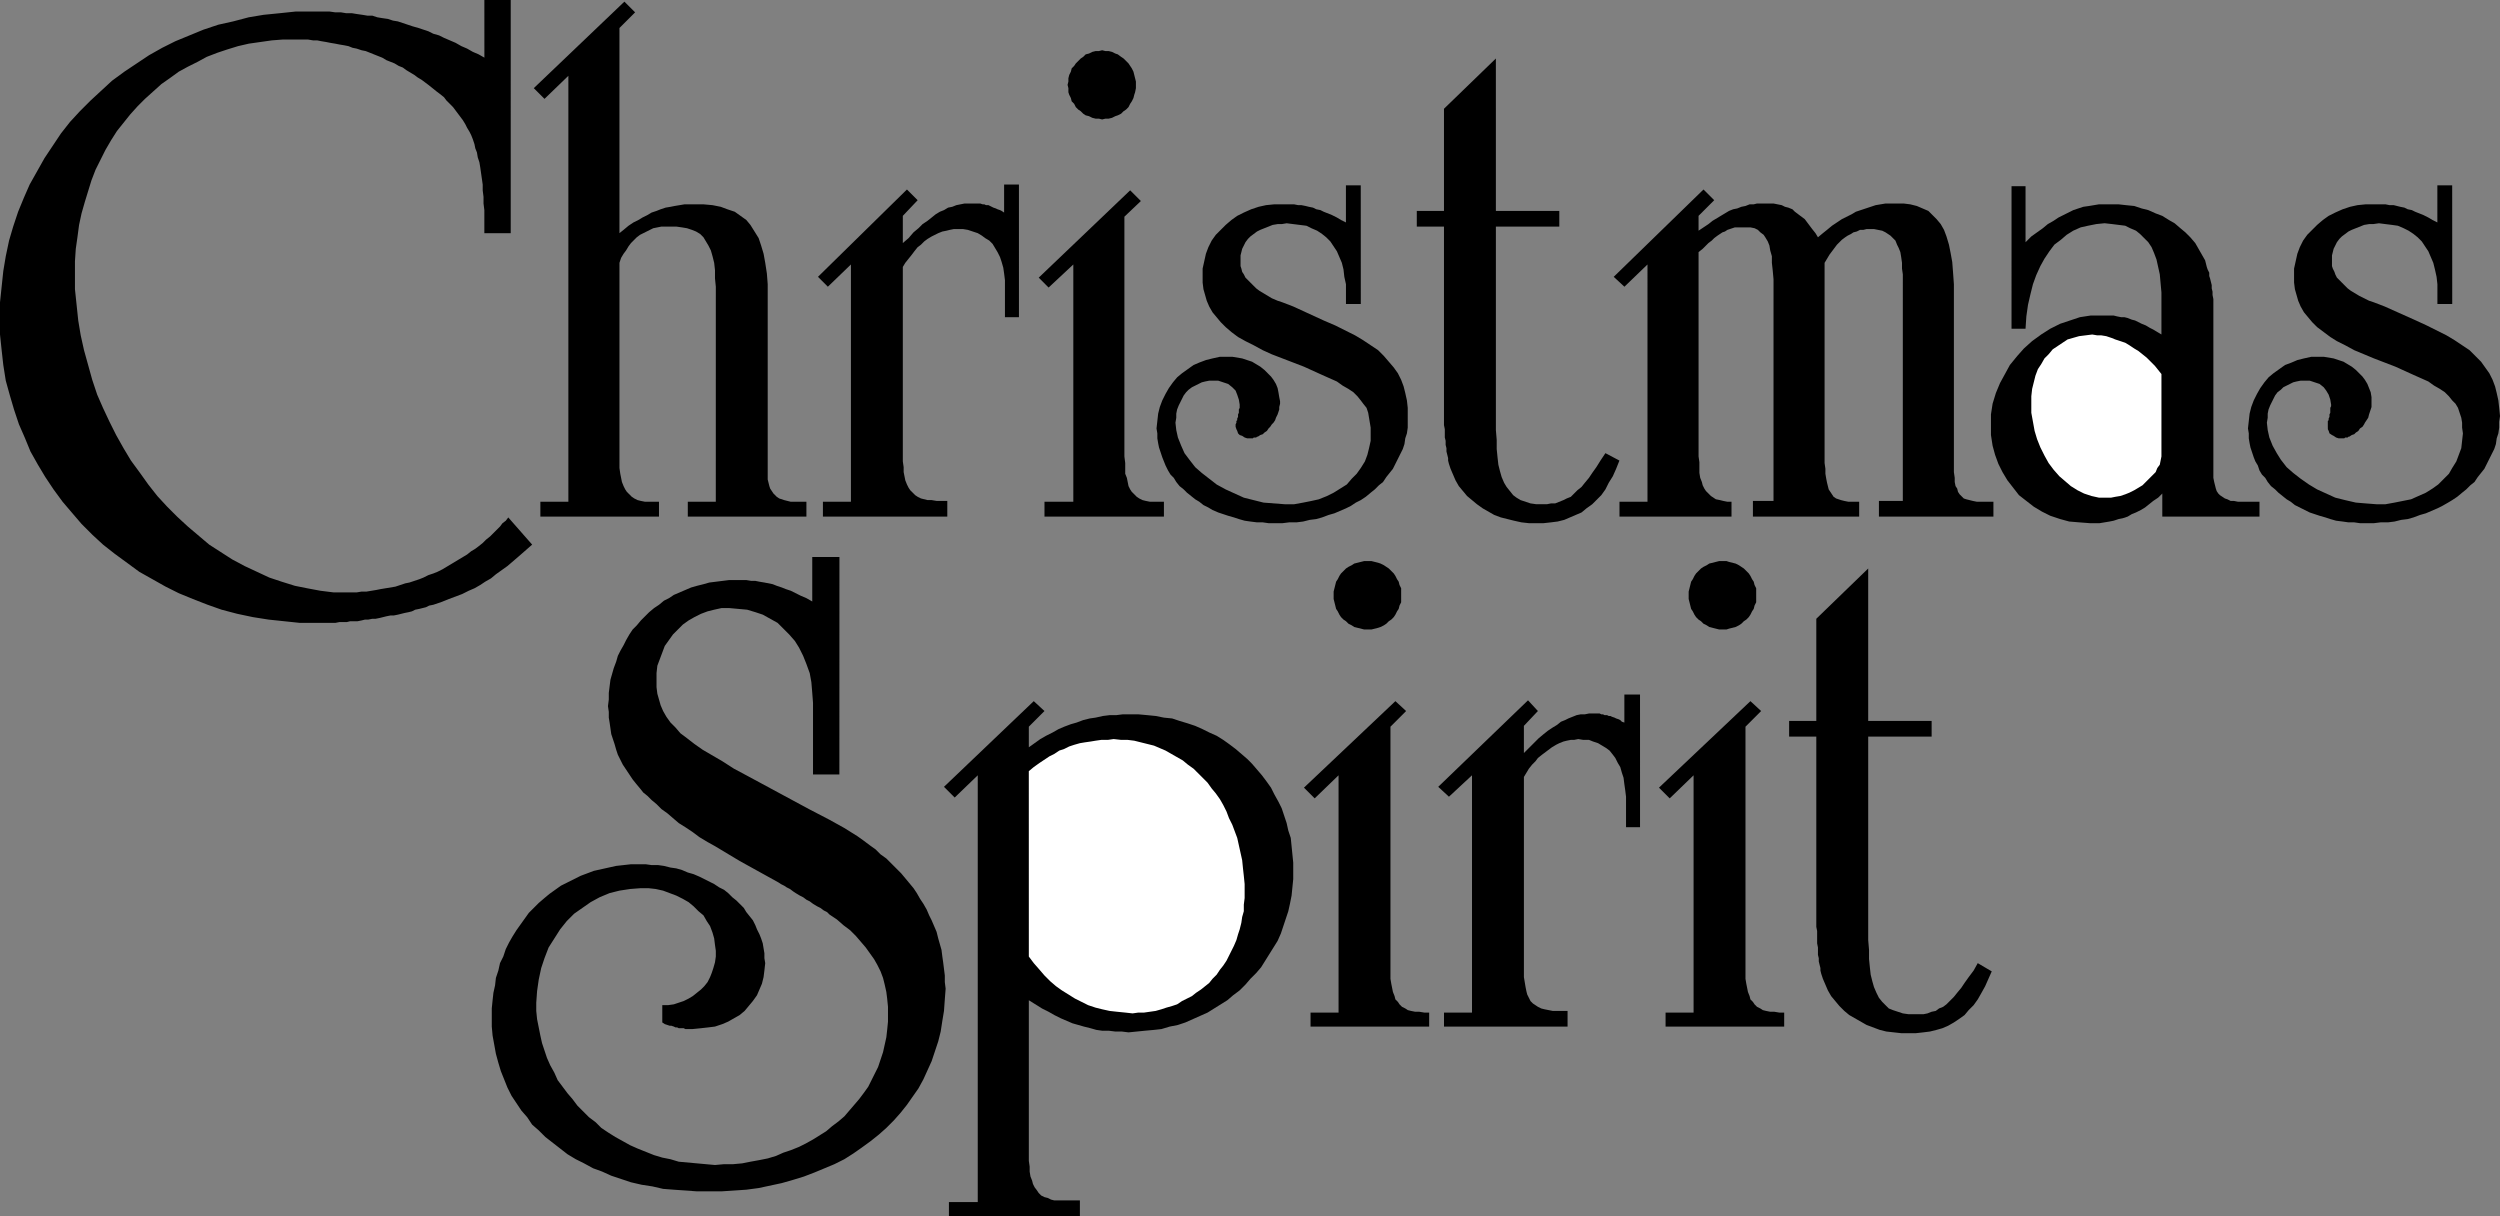 <?xml version="1.0" encoding="UTF-8" standalone="no"?>
<svg
   version="1.0"
   width="129.766mm"
   height="63.123mm"
   id="svg20"
   sodipodi:docname="Christmas Spirit 2.wmf"
   xmlns:inkscape="http://www.inkscape.org/namespaces/inkscape"
   xmlns:sodipodi="http://sodipodi.sourceforge.net/DTD/sodipodi-0.dtd"
   xmlns="http://www.w3.org/2000/svg"
   xmlns:svg="http://www.w3.org/2000/svg">
  <rect width="100%" height="100%" fill="#808080" stroke="none"/>
  <sodipodi:namedview
     id="namedview20"
     pagecolor="#ffffff"
     bordercolor="#000000"
     borderopacity="0.25"
     inkscape:showpageshadow="2"
     inkscape:pageopacity="0.0"
     inkscape:pagecheckerboard="0"
     inkscape:deskcolor="#d1d1d1"
     inkscape:document-units="mm" />
  <defs
     id="defs1">
    <pattern
       id="WMFhbasepattern"
       patternUnits="userSpaceOnUse"
       width="6"
       height="6"
       x="0"
       y="0" />
  </defs>
  <path
     style="fill:#000000;fill-opacity:1;fill-rule:evenodd;stroke:none"
     d="m 100.192,45.743 h -5.171 v -1.616 -1.455 -1.455 l -0.162,-1.293 v -1.293 l -0.162,-1.293 v -1.131 l -0.162,-1.131 -0.162,-1.131 -0.162,-1.131 -0.162,-0.97 -0.323,-0.97 -0.162,-0.97 -0.323,-0.808 -0.162,-0.808 -0.323,-0.97 -0.323,-0.808 -0.323,-0.647 -0.485,-0.808 -0.323,-0.647 -0.485,-0.808 -0.485,-0.647 -0.485,-0.647 -0.485,-0.647 -0.485,-0.647 -0.646,-0.647 -0.646,-0.647 -0.485,-0.647 -0.808,-0.647 -0.646,-0.485 -0.808,-0.647 -0.808,-0.647 -0.646,-0.485 -0.646,-0.485 -0.808,-0.485 -0.646,-0.485 -0.808,-0.485 -0.808,-0.485 -0.646,-0.485 -0.808,-0.323 -0.808,-0.485 -0.808,-0.323 -0.808,-0.323 -0.808,-0.485 L 74.174,10.991 73.366,10.668 72.558,10.345 71.75,10.021 70.942,9.86 69.973,9.537 69.165,9.375 68.357,9.052 67.549,8.89 66.579,8.728 65.771,8.567 64.802,8.405 63.994,8.243 63.024,8.082 62.216,7.92 H 61.408 L 60.438,7.759 h -0.808 -0.97 -0.808 -2.424 l -2.101,0.162 -2.262,0.323 -2.262,0.323 -2.101,0.485 -2.101,0.647 -1.939,0.647 -2.101,0.808 -1.778,0.97 -1.939,0.97 -1.778,0.97 -1.778,1.293 -1.616,1.131 -1.616,1.455 -1.616,1.455 -1.454,1.455 -1.454,1.616 -1.293,1.616 -1.293,1.616 -1.131,1.778 -1.131,1.94 -0.97,1.94 -0.97,1.94 -0.808,2.101 -0.646,2.101 -0.646,2.101 -0.646,2.263 -0.485,2.263 -0.323,2.425 -0.323,2.263 -0.162,2.425 v 2.586 2.909 l 0.323,3.071 0.323,3.071 0.485,2.909 0.646,2.909 0.808,2.909 0.808,2.909 0.97,2.909 1.131,2.586 1.293,2.748 1.293,2.586 1.454,2.586 1.454,2.425 1.778,2.425 1.616,2.263 1.778,2.263 1.939,2.101 1.939,1.94 2.101,1.94 2.101,1.778 2.101,1.778 2.262,1.455 2.262,1.455 2.424,1.293 2.424,1.131 2.424,1.131 2.424,0.808 2.586,0.808 2.424,0.485 2.586,0.485 2.586,0.323 h 2.586 0.97 0.97 l 0.97,-0.162 h 0.97 l 0.97,-0.162 0.97,-0.162 0.808,-0.162 0.97,-0.162 0.97,-0.162 0.97,-0.162 0.97,-0.323 0.97,-0.323 0.808,-0.162 0.97,-0.323 0.97,-0.323 0.808,-0.323 0.97,-0.485 0.97,-0.323 0.808,-0.323 0.97,-0.485 0.808,-0.485 0.808,-0.485 0.808,-0.485 0.808,-0.485 0.808,-0.485 0.808,-0.485 0.808,-0.647 0.808,-0.485 0.646,-0.485 0.808,-0.647 0.646,-0.647 0.808,-0.647 0.162,-0.162 0.485,-0.485 0.323,-0.323 0.485,-0.485 0.485,-0.485 0.485,-0.647 0.646,-0.485 0.485,-0.647 4.686,5.334 -1.293,1.131 -1.293,1.131 -1.131,0.97 -1.131,0.97 -1.131,0.808 -1.131,0.808 -0.97,0.808 -1.131,0.647 -0.97,0.647 -1.131,0.647 -1.131,0.485 -1.293,0.647 -1.293,0.485 -1.293,0.485 -1.616,0.647 -1.454,0.485 -0.808,0.162 -0.646,0.323 -0.646,0.162 -0.646,0.162 -0.808,0.162 -0.646,0.323 -0.646,0.162 -0.808,0.162 -0.646,0.162 -0.646,0.162 -0.808,0.162 h -0.646 l -0.808,0.162 -0.646,0.162 -0.646,0.162 -0.808,0.162 h -0.646 l -0.808,0.162 h -0.646 l -0.646,0.162 -0.808,0.162 h -0.808 -0.646 l -0.646,0.162 h -0.808 -0.646 l -0.808,0.162 h -0.646 -0.808 -0.808 -0.646 -0.808 -3.232 l -3.07,-0.323 -3.07,-0.323 -3.07,-0.485 -3.07,-0.647 -3.07,-0.808 -2.747,-0.97 -2.909,-1.131 -2.747,-1.131 -2.586,-1.293 -2.586,-1.455 -2.586,-1.455 -2.424,-1.778 -2.424,-1.778 -2.262,-1.778 -2.101,-1.94 -2.101,-2.101 -1.939,-2.263 L 12.282,98.436 10.504,96.012 8.888,93.587 7.434,91.163 5.979,88.576 4.848,85.829 3.717,83.242 2.747,80.333 1.939,77.585 1.131,74.676 0.646,71.605 0.323,68.695 0,65.624 V 62.553 59.32 L 0.323,56.249 0.646,53.178 1.131,50.269 1.778,47.198 2.586,44.45 3.555,41.54 l 1.131,-2.748 1.131,-2.586 1.454,-2.586 1.454,-2.586 1.616,-2.425 1.616,-2.425 1.778,-2.263 1.939,-2.101 2.101,-2.101 2.101,-1.94 2.101,-1.94 2.424,-1.778 2.424,-1.616 2.424,-1.616 2.586,-1.455 2.586,-1.293 2.747,-1.131 2.747,-1.131 2.909,-0.97 2.909,-0.647 3.07,-0.808 2.909,-0.485 3.232,-0.323 3.07,-0.323 h 3.232 1.131 1.131 1.131 l 1.131,0.162 h 1.131 l 0.97,0.162 h 1.131 l 0.97,0.162 1.131,0.162 0.97,0.162 h 0.97 l 0.97,0.323 0.97,0.162 1.131,0.162 0.97,0.323 0.97,0.162 0.97,0.323 0.97,0.323 0.97,0.323 1.131,0.323 0.97,0.323 0.97,0.323 0.97,0.485 1.131,0.323 0.97,0.485 1.131,0.485 1.131,0.485 1.131,0.647 1.131,0.485 1.131,0.647 1.131,0.485 1.131,0.647 V 0 h 5.171 z"
     id="path1" />
  <path
     style="fill:#000000;fill-opacity:1;fill-rule:evenodd;stroke:none"
     d="m 136.229,40.086 h 1.778 l 1.778,0.162 1.616,0.323 1.293,0.485 1.454,0.485 1.131,0.808 1.131,0.808 0.808,0.97 0.808,1.293 0.808,1.293 0.485,1.455 0.485,1.616 0.323,1.778 0.323,2.101 0.162,2.101 v 2.425 32.327 2.263 0.647 0.647 l 0.162,0.647 0.162,0.647 0.162,0.485 0.323,0.485 0.323,0.485 0.323,0.323 0.323,0.323 0.485,0.323 0.485,0.162 0.485,0.162 0.646,0.162 0.646,0.162 h 0.808 0.646 1.616 v 2.909 h -23.27 v -2.909 h 5.494 V 58.189 56.249 l -0.162,-1.616 v -1.616 l -0.162,-1.455 -0.323,-1.293 -0.323,-1.131 -0.485,-0.97 -0.485,-0.808 -0.485,-0.808 -0.646,-0.647 -0.808,-0.485 -0.808,-0.323 -0.97,-0.323 -0.97,-0.162 -1.131,-0.162 h -1.293 -0.808 -0.808 l -0.808,0.162 -0.808,0.162 -0.646,0.323 -0.646,0.323 -0.646,0.323 -0.646,0.323 -0.646,0.485 -0.485,0.485 -0.646,0.647 -0.485,0.647 -0.485,0.808 -0.485,0.647 -0.485,0.808 -0.323,0.97 v 31.519 6.465 1.293 0.97 l 0.162,1.131 0.162,0.808 0.162,0.808 0.323,0.808 0.323,0.647 0.323,0.485 0.485,0.485 0.485,0.485 0.485,0.323 0.646,0.323 0.646,0.162 0.808,0.162 h 0.808 0.808 1.131 v 2.909 h -23.27 v -2.909 h 5.494 V 14.87 l -4.686,4.526 -2.101,-2.101 17.776,-16.972 2.101,2.101 -3.07,3.071 v 40.247 l 0.808,-0.647 0.97,-0.808 0.97,-0.647 0.97,-0.485 0.808,-0.485 0.97,-0.485 0.808,-0.485 0.97,-0.323 0.808,-0.323 0.97,-0.323 0.97,-0.162 0.808,-0.162 0.97,-0.162 0.97,-0.162 h 0.97 z"
     id="path2" />
  <path
     style="fill:#000000;fill-opacity:1;fill-rule:evenodd;stroke:none"
     d="m 199.899,62.23 h -2.747 v -5.981 -1.293 l -0.162,-1.293 -0.162,-1.131 -0.323,-1.131 -0.323,-0.97 -0.485,-0.97 -0.485,-0.808 -0.485,-0.808 -0.646,-0.647 -0.808,-0.485 -0.646,-0.485 -0.808,-0.485 -0.97,-0.323 -0.97,-0.323 -0.97,-0.162 h -1.131 -0.646 l -0.808,0.162 -0.646,0.162 -0.808,0.162 -0.808,0.323 -0.646,0.323 -0.646,0.323 -0.808,0.485 -0.646,0.485 -0.646,0.647 -0.646,0.485 -0.646,0.808 -0.485,0.647 -0.646,0.808 -0.646,0.808 -0.485,0.808 v 30.549 6.465 1.131 l 0.162,1.131 v 0.97 l 0.162,0.808 0.162,0.808 0.323,0.808 0.323,0.647 0.323,0.485 0.485,0.485 0.485,0.485 0.485,0.323 0.646,0.323 0.646,0.162 0.646,0.162 h 0.808 l 0.97,0.162 h 2.101 v 3.071 h -24.402 v -2.909 h 5.494 V 51.885 l -4.525,4.364 -1.939,-1.94 17.453,-17.133 2.101,2.101 -2.909,3.071 v 5.334 l 1.131,-0.97 0.97,-1.131 0.97,-0.808 0.808,-0.808 0.97,-0.647 0.808,-0.647 0.808,-0.647 0.808,-0.485 0.808,-0.323 0.808,-0.485 0.808,-0.162 0.808,-0.323 0.808,-0.162 0.808,-0.162 h 0.808 0.808 0.485 0.323 0.323 0.323 l 0.485,0.162 h 0.323 l 0.323,0.162 h 0.485 l 0.323,0.162 0.323,0.162 0.323,0.162 0.485,0.162 0.323,0.162 0.485,0.162 0.323,0.162 0.485,0.323 v -5.496 h 2.909 z"
     id="path3" />
  <path
     style="fill:#000000;fill-opacity:1;fill-rule:evenodd;stroke:none"
     d="m 222.846,16.648 v 0.647 l -0.162,0.808 -0.162,0.485 -0.162,0.647 -0.323,0.647 -0.323,0.485 -0.323,0.647 -0.485,0.485 -0.485,0.323 -0.485,0.485 -0.646,0.323 -0.485,0.162 -0.646,0.323 -0.646,0.162 h -0.646 l -0.646,0.162 -0.646,-0.162 h -0.646 l -0.646,-0.162 -0.646,-0.323 -0.646,-0.162 -0.485,-0.323 -0.485,-0.485 -0.485,-0.323 -0.485,-0.485 -0.323,-0.647 -0.485,-0.485 -0.162,-0.647 -0.323,-0.647 -0.162,-0.485 v -0.808 l -0.162,-0.647 0.162,-0.647 v -0.647 l 0.162,-0.647 0.323,-0.647 0.162,-0.647 0.485,-0.485 0.323,-0.485 0.485,-0.485 0.485,-0.485 0.485,-0.323 0.485,-0.485 0.646,-0.162 0.646,-0.323 0.646,-0.162 h 0.646 l 0.646,-0.162 0.646,0.162 h 0.646 l 0.646,0.162 0.646,0.323 0.485,0.162 0.646,0.485 0.485,0.323 0.485,0.485 0.485,0.485 0.323,0.485 0.323,0.485 0.323,0.647 0.162,0.647 0.162,0.647 0.162,0.647 z"
     id="path4" />
  <path
     style="fill:#000000;fill-opacity:1;fill-rule:evenodd;stroke:none"
     d="m 228.341,101.346 h -23.432 v -2.909 h 5.656 V 51.885 l -4.848,4.526 -1.939,-1.94 17.938,-17.133 2.101,2.101 -3.232,3.071 v 40.732 6.304 l 0.162,1.293 v 0.97 1.131 l 0.323,0.808 0.162,0.808 0.162,0.808 0.323,0.647 0.323,0.485 0.485,0.485 0.485,0.485 0.485,0.323 0.646,0.323 0.646,0.162 0.808,0.162 h 0.808 0.808 1.131 z"
     id="path5" />
  <path
     style="fill:#000000;fill-opacity:1;fill-rule:evenodd;stroke:none"
     d="m 266.963,59.644 h -2.909 v -2.263 -1.616 l -0.323,-1.455 -0.162,-1.455 -0.323,-1.293 -0.485,-1.131 -0.485,-1.131 -0.646,-0.97 -0.646,-0.97 -0.808,-0.808 -0.808,-0.647 -0.97,-0.647 -1.131,-0.485 -0.97,-0.485 -1.293,-0.162 -1.293,-0.162 -1.293,-0.162 -0.97,0.162 h -0.808 l -0.97,0.162 -0.808,0.323 -0.808,0.323 -0.808,0.323 -0.646,0.323 -0.646,0.485 -0.646,0.485 -0.485,0.485 -0.485,0.647 -0.323,0.647 -0.323,0.647 -0.162,0.647 -0.162,0.647 v 0.808 0.647 0.647 l 0.162,0.485 0.162,0.647 0.323,0.485 0.323,0.647 0.485,0.485 0.485,0.485 0.485,0.485 0.646,0.647 0.646,0.485 0.808,0.485 0.808,0.485 0.808,0.485 1.131,0.485 0.97,0.323 2.101,0.808 5.979,2.748 2.262,0.97 1.939,0.97 1.939,0.97 1.616,0.97 1.454,0.97 1.454,0.97 1.131,1.131 0.97,1.131 0.97,1.131 0.808,1.131 0.646,1.293 0.485,1.293 0.323,1.293 0.323,1.455 0.162,1.455 v 1.616 1.131 1.131 l -0.162,1.131 -0.323,0.97 -0.162,1.131 -0.323,0.97 -0.485,0.97 -0.485,0.97 -0.485,0.97 -0.485,0.97 -0.646,0.808 -0.646,0.808 -0.646,0.97 -0.808,0.647 -0.808,0.808 -0.808,0.647 -0.97,0.808 -0.97,0.647 -0.97,0.485 -0.97,0.647 -0.97,0.485 -1.131,0.485 -1.131,0.485 -1.131,0.323 -1.293,0.485 -1.131,0.323 -1.293,0.162 -1.293,0.323 -1.293,0.162 h -1.454 l -1.293,0.162 h -1.454 -1.293 l -1.131,-0.162 h -1.131 l -1.293,-0.162 -1.131,-0.162 -1.131,-0.323 -0.97,-0.323 -1.131,-0.323 -0.97,-0.323 -0.97,-0.323 -1.131,-0.485 -0.808,-0.485 -0.97,-0.485 -0.808,-0.647 -0.808,-0.485 -0.808,-0.647 -0.808,-0.647 -0.646,-0.647 -0.808,-0.647 -0.646,-0.808 -0.485,-0.808 -0.646,-0.647 -0.485,-0.808 -0.485,-0.97 -0.323,-0.808 -0.323,-0.808 -0.323,-0.97 -0.323,-0.97 -0.162,-0.808 -0.162,-0.97 v -0.97 l -0.162,-0.97 0.162,-1.455 0.162,-1.455 0.323,-1.293 0.485,-1.293 0.646,-1.293 0.646,-1.131 0.808,-1.131 0.808,-0.97 0.97,-0.808 1.131,-0.808 1.131,-0.808 1.131,-0.485 1.293,-0.485 1.293,-0.323 1.454,-0.323 h 1.293 1.131 l 0.97,0.162 0.97,0.162 0.97,0.323 0.97,0.323 0.808,0.485 0.808,0.485 0.808,0.647 0.646,0.647 0.646,0.647 0.485,0.647 0.485,0.808 0.323,0.808 0.162,0.808 0.162,0.97 0.162,0.808 v 0.485 l -0.162,0.647 v 0.485 l -0.162,0.485 -0.162,0.485 -0.323,0.647 -0.162,0.485 -0.323,0.485 -0.323,0.323 -0.323,0.485 -0.323,0.323 -0.323,0.485 -0.485,0.323 -0.323,0.323 -0.485,0.162 -0.485,0.323 h -0.162 l -0.162,0.162 h -0.323 -0.162 l -0.162,0.162 h -0.323 -0.162 -0.162 -0.485 l -0.485,-0.162 -0.485,-0.323 -0.485,-0.162 -0.323,-0.323 -0.162,-0.485 -0.162,-0.323 -0.162,-0.485 v -0.162 -0.162 -0.162 l 0.162,-0.323 V 82.757 82.596 l 0.162,-0.162 v -0.323 l 0.162,-0.323 v -0.485 l 0.162,-0.323 v -0.323 -0.323 l 0.162,-0.323 v -0.323 -0.323 l -0.162,-0.97 -0.323,-0.97 -0.323,-0.808 -0.646,-0.647 -0.808,-0.647 -0.97,-0.323 -0.97,-0.323 h -1.131 -0.646 l -0.808,0.162 -0.646,0.162 -0.646,0.323 -0.646,0.323 -0.646,0.323 -0.646,0.485 -0.485,0.485 -0.485,0.647 -0.323,0.647 -0.323,0.647 -0.323,0.647 -0.323,0.808 -0.162,0.808 v 0.808 l -0.162,0.97 0.162,1.455 0.323,1.455 0.646,1.616 0.646,1.455 0.97,1.293 1.131,1.455 1.293,1.131 1.454,1.131 1.454,1.131 1.778,0.97 1.778,0.808 1.778,0.808 1.939,0.485 1.939,0.485 2.101,0.162 2.101,0.162 h 1.778 l 1.778,-0.323 1.616,-0.323 1.454,-0.323 1.616,-0.647 1.293,-0.647 1.293,-0.808 1.293,-0.808 0.97,-1.131 0.97,-0.97 0.808,-1.131 0.808,-1.293 0.485,-1.293 0.323,-1.293 0.323,-1.455 v -1.455 -1.131 l -0.162,-0.97 -0.162,-0.97 -0.162,-0.97 -0.323,-0.97 -0.646,-0.808 -0.485,-0.647 -0.646,-0.808 -0.808,-0.808 -0.97,-0.647 -1.131,-0.647 -1.131,-0.808 -1.454,-0.647 -1.454,-0.647 -1.778,-0.808 -1.778,-0.808 -4.202,-1.616 -2.101,-0.808 -1.778,-0.808 -1.778,-0.97 -1.616,-0.808 -1.454,-0.808 -1.293,-0.97 -1.131,-0.97 -0.97,-0.97 -0.808,-0.97 -0.808,-0.97 -0.646,-1.131 -0.485,-1.131 -0.323,-1.131 -0.323,-1.131 -0.162,-1.293 V 54.148 52.693 l 0.323,-1.455 0.323,-1.455 0.485,-1.293 0.646,-1.293 0.808,-1.131 0.97,-0.97 0.97,-0.97 1.131,-0.97 1.131,-0.808 1.293,-0.647 1.454,-0.647 1.454,-0.485 1.454,-0.323 1.616,-0.162 h 1.616 0.808 0.808 0.646 l 0.808,0.162 h 0.646 l 0.808,0.162 0.646,0.162 0.808,0.162 0.646,0.323 0.808,0.162 0.646,0.323 0.808,0.323 0.808,0.323 0.97,0.485 0.808,0.485 0.97,0.485 v -7.274 h 2.909 z"
     id="path6" />
  <path
     style="fill:#000000;fill-opacity:1;fill-rule:evenodd;stroke:none"
     d="m 293.465,41.379 h 12.443 v 3.071 h -12.443 v 39.924 l 0.162,1.94 v 1.778 l 0.162,1.616 0.162,1.455 0.323,1.293 0.323,1.131 0.485,1.131 0.485,0.808 0.646,0.808 0.646,0.808 0.646,0.485 0.808,0.485 0.97,0.323 0.97,0.323 1.131,0.162 h 1.131 0.97 l 0.808,-0.162 h 0.808 l 0.808,-0.323 0.808,-0.323 0.646,-0.323 0.808,-0.323 0.646,-0.647 0.646,-0.647 0.808,-0.647 0.646,-0.808 0.808,-0.97 0.646,-0.97 0.808,-1.131 0.808,-1.293 0.97,-1.455 2.747,1.455 -0.646,1.616 -0.646,1.455 -0.808,1.293 -0.646,1.293 -0.808,1.131 -0.97,0.97 -0.808,0.808 -1.131,0.808 -0.97,0.808 -1.131,0.485 -1.131,0.485 -1.131,0.485 -1.293,0.323 -1.293,0.162 -1.454,0.162 h -1.454 -1.454 l -1.454,-0.162 -1.454,-0.323 -1.293,-0.323 -1.293,-0.323 -1.293,-0.485 -1.131,-0.647 -1.131,-0.647 -1.131,-0.808 -0.97,-0.808 -0.97,-0.808 -0.808,-0.97 -0.808,-0.97 -0.646,-1.131 -0.485,-1.131 -0.485,-1.131 -0.162,-0.485 -0.162,-0.485 -0.162,-0.647 v -0.485 l -0.162,-0.647 -0.162,-0.647 v -0.647 l -0.162,-0.647 v -0.808 l -0.162,-0.647 v -0.808 -0.808 l -0.162,-0.808 V 82.596 81.626 80.818 44.45 h -5.333 v -3.071 h 5.333 V 21.336 l 10.181,-9.86 z"
     id="path7" />
  <path
     style="fill:#000000;fill-opacity:1;fill-rule:evenodd;stroke:none"
     d="m 346.308,39.924 h 0.808 0.808 l 0.808,0.162 0.808,0.162 0.646,0.323 0.646,0.162 0.808,0.323 0.485,0.485 0.646,0.485 0.646,0.485 0.646,0.485 0.485,0.647 0.485,0.647 0.485,0.647 0.646,0.808 0.485,0.808 0.97,-0.808 0.808,-0.647 0.97,-0.808 0.97,-0.647 0.97,-0.647 0.97,-0.485 0.97,-0.485 0.808,-0.485 0.97,-0.323 0.97,-0.323 0.97,-0.323 0.97,-0.323 0.97,-0.162 0.97,-0.162 h 0.97 0.97 1.616 l 1.293,0.162 1.293,0.323 1.131,0.485 1.131,0.485 0.808,0.808 0.808,0.808 0.808,0.97 0.646,1.131 0.485,1.293 0.485,1.616 0.323,1.616 0.323,1.778 0.162,2.101 0.162,2.263 v 2.425 32.166 1.293 0.97 l 0.162,1.131 v 0.808 l 0.162,0.808 0.323,0.485 0.162,0.647 0.323,0.485 0.485,0.485 0.323,0.323 0.485,0.162 0.646,0.162 0.646,0.162 0.808,0.162 h 0.808 0.808 1.616 v 2.909 h -22.462 v -3.071 h 4.686 V 55.279 53.825 l -0.162,-1.131 v -1.131 l -0.162,-1.131 -0.162,-0.97 -0.323,-0.808 -0.323,-0.647 -0.323,-0.808 -0.485,-0.485 -0.485,-0.485 -0.485,-0.323 -0.485,-0.323 -0.646,-0.323 -0.808,-0.162 -0.808,-0.162 h -0.808 -0.646 l -0.646,0.162 h -0.646 l -0.646,0.323 -0.646,0.162 -0.485,0.323 -0.646,0.323 -0.485,0.323 -0.646,0.485 -0.485,0.485 -0.485,0.485 -0.485,0.647 -0.485,0.647 -0.485,0.647 -0.485,0.808 -0.485,0.808 v 31.519 6.465 1.293 l 0.162,1.131 v 0.97 l 0.162,0.97 0.162,0.808 0.162,0.647 0.162,0.647 0.323,0.485 0.323,0.485 0.323,0.485 0.485,0.323 0.485,0.162 0.485,0.162 0.646,0.162 0.808,0.162 h 0.808 v 0 h 0.162 0.162 0.162 0.162 0.162 0.323 0.162 v 2.909 h -20.846 v -3.071 h 4.04 V 58.512 56.572 54.794 l -0.162,-1.778 -0.162,-1.455 v -1.293 l -0.323,-1.131 -0.162,-0.97 -0.323,-0.808 -0.485,-0.808 -0.323,-0.485 -0.646,-0.485 -0.485,-0.485 -0.646,-0.323 -0.808,-0.162 h -0.808 -0.808 -0.485 -0.485 -0.485 l -0.485,0.162 -0.485,0.162 -0.485,0.162 -0.485,0.323 -0.485,0.162 -0.485,0.323 -0.485,0.323 -0.646,0.485 -0.485,0.485 -0.646,0.485 -0.485,0.485 -0.646,0.647 -0.808,0.647 v 33.62 6.465 l 0.162,1.131 v 1.131 0.97 l 0.162,0.97 0.323,0.808 0.162,0.647 0.323,0.647 0.323,0.485 0.485,0.485 0.485,0.485 0.485,0.323 0.485,0.323 0.808,0.162 0.646,0.162 0.808,0.162 h 0.808 v 2.909 h -21.978 v -2.909 h 5.494 V 51.885 l -4.525,4.364 -2.101,-1.94 17.614,-17.133 2.101,2.101 -3.07,3.071 v 2.909 l 0.97,-0.647 0.97,-0.647 0.808,-0.647 0.808,-0.485 0.808,-0.485 0.808,-0.485 0.808,-0.485 0.808,-0.323 0.808,-0.162 0.808,-0.323 0.808,-0.162 0.808,-0.323 h 0.808 l 0.646,-0.162 h 0.808 z"
     id="path8" />
  <path
     style="fill:#000000;fill-opacity:1;fill-rule:evenodd;stroke:none"
     d="m 397.374,47.521 1.131,-1.131 1.131,-0.808 1.131,-0.808 0.97,-0.808 1.131,-0.647 0.97,-0.647 0.97,-0.485 0.97,-0.485 0.97,-0.485 0.97,-0.323 0.97,-0.323 1.131,-0.162 0.97,-0.162 0.97,-0.162 h 1.131 1.131 1.616 l 1.454,0.162 1.616,0.162 1.454,0.485 1.293,0.323 1.454,0.647 1.293,0.485 1.293,0.808 1.131,0.647 1.131,0.97 0.97,0.808 0.97,0.97 0.97,1.131 0.646,1.131 0.646,1.131 0.646,1.131 0.162,0.647 0.162,0.647 0.162,0.485 0.323,0.647 v 0.647 l 0.162,0.485 0.162,0.647 0.162,0.647 v 0.647 l 0.162,0.647 v 0.647 l 0.162,0.808 v 0.808 0.808 0.808 0.97 26.993 2.909 0.97 0.808 l 0.162,0.808 0.162,0.647 0.162,0.647 0.162,0.485 0.323,0.485 0.323,0.323 0.485,0.323 0.485,0.323 0.485,0.162 0.646,0.323 h 0.646 l 0.808,0.162 h 0.808 0.97 2.424 v 2.909 h -19.069 v -4.526 l -0.808,0.808 -0.97,0.647 -0.808,0.647 -0.808,0.647 -0.808,0.485 -0.97,0.485 -0.808,0.323 -0.808,0.485 -0.97,0.323 -0.808,0.162 -0.97,0.323 -0.808,0.162 -0.97,0.162 -0.97,0.162 h -0.97 -0.97 l -2.101,-0.162 -1.939,-0.162 -1.778,-0.485 -1.939,-0.647 -1.616,-0.808 -1.616,-0.97 -1.454,-1.131 -1.454,-1.131 -1.131,-1.455 -1.131,-1.455 -0.97,-1.616 -0.808,-1.616 -0.646,-1.778 -0.485,-1.778 -0.323,-2.101 v -1.94 -2.101 l 0.323,-2.101 0.646,-2.101 0.808,-1.94 0.97,-1.778 0.97,-1.778 1.454,-1.778 1.293,-1.455 1.616,-1.455 1.778,-1.293 1.778,-1.131 1.939,-0.97 1.939,-0.647 1.939,-0.647 2.101,-0.323 h 2.262 0.646 0.808 0.808 l 0.646,0.162 0.808,0.162 h 0.646 l 0.646,0.162 0.808,0.323 0.646,0.162 0.646,0.323 0.646,0.323 0.808,0.323 0.808,0.485 0.646,0.323 0.808,0.485 0.808,0.485 v -6.304 -1.94 l -0.162,-1.778 -0.162,-1.778 -0.323,-1.455 -0.323,-1.455 -0.485,-1.293 -0.485,-1.131 -0.646,-0.97 -0.808,-0.808 -0.808,-0.808 -0.808,-0.647 -1.131,-0.485 -0.97,-0.485 -1.293,-0.162 -1.293,-0.162 -1.454,-0.162 -1.616,0.162 -1.616,0.323 -1.454,0.323 -1.454,0.647 -1.293,0.808 -1.131,0.97 -1.293,0.97 -0.97,1.293 -0.97,1.455 -0.808,1.455 -0.808,1.778 -0.646,1.778 -0.485,1.94 -0.485,2.101 -0.323,2.263 -0.162,2.425 h -2.747 V 36.53 h 2.747 z"
     id="path9" />
  <path
     style="fill:#ffffff;fill-opacity:1;fill-rule:evenodd;stroke:none"
     d="m 410.464,65.624 -1.293,0.162 -1.293,0.162 -1.131,0.323 -1.131,0.323 -0.97,0.647 -0.97,0.647 -0.97,0.647 -0.808,0.97 -0.808,0.808 -0.646,1.131 -0.646,0.97 -0.485,1.293 -0.323,1.293 -0.323,1.293 -0.162,1.455 v 1.455 1.778 l 0.323,1.778 0.323,1.778 0.485,1.616 0.646,1.616 0.808,1.616 0.808,1.455 0.97,1.293 1.131,1.293 1.131,0.97 1.131,0.97 1.293,0.808 1.293,0.647 1.454,0.485 1.454,0.323 h 1.454 0.97 l 0.808,-0.162 0.97,-0.162 0.97,-0.323 0.808,-0.323 0.97,-0.485 0.808,-0.485 0.808,-0.485 0.646,-0.647 0.646,-0.647 0.646,-0.647 0.646,-0.647 0.323,-0.808 0.485,-0.647 0.162,-0.808 0.162,-0.808 V 73.383 l -0.646,-0.808 -0.646,-0.808 -0.808,-0.808 -0.808,-0.808 -0.808,-0.647 -0.808,-0.647 -0.808,-0.485 -0.97,-0.647 -0.808,-0.485 -0.97,-0.323 -0.97,-0.323 -0.808,-0.323 -0.97,-0.323 -0.97,-0.162 h -0.808 z"
     id="path10" />
  <path
     style="fill:#000000;fill-opacity:1;fill-rule:evenodd;stroke:none"
     d="m 481.083,59.644 h -2.909 v -2.263 -1.616 l -0.162,-1.455 -0.323,-1.455 -0.323,-1.293 -0.485,-1.131 -0.485,-1.131 -0.646,-0.97 -0.646,-0.97 -0.808,-0.808 -0.808,-0.647 -0.97,-0.647 -0.97,-0.485 -1.131,-0.485 -1.131,-0.162 -1.293,-0.162 -1.293,-0.162 -1.131,0.162 h -0.808 l -0.97,0.162 -0.808,0.323 -0.808,0.323 -0.808,0.323 -0.646,0.323 -0.646,0.485 -0.646,0.485 -0.485,0.485 -0.485,0.647 -0.323,0.647 -0.323,0.647 -0.162,0.647 -0.162,0.647 v 0.808 0.647 0.647 l 0.162,0.485 0.323,0.647 0.162,0.485 0.323,0.647 0.485,0.485 0.485,0.485 0.485,0.485 0.646,0.647 0.646,0.485 0.808,0.485 0.808,0.485 0.97,0.485 0.97,0.485 0.97,0.323 2.101,0.808 6.141,2.748 2.101,0.97 1.939,0.97 1.939,0.97 1.616,0.97 1.454,0.97 1.454,0.97 1.131,1.131 1.131,1.131 0.808,1.131 0.808,1.131 0.646,1.293 0.485,1.293 0.323,1.293 0.323,1.455 0.162,1.455 0.162,1.616 -0.162,1.131 v 1.131 l -0.162,1.131 -0.323,0.97 -0.162,1.131 -0.323,0.97 -0.485,0.97 -0.485,0.97 -0.485,0.97 -0.485,0.97 -0.646,0.808 -0.646,0.808 -0.646,0.97 -0.808,0.647 -0.808,0.808 -0.808,0.647 -0.97,0.808 -0.97,0.647 -0.808,0.485 -1.131,0.647 -0.97,0.485 -1.131,0.485 -1.131,0.485 -1.131,0.323 -1.293,0.485 -1.131,0.323 -1.293,0.162 -1.293,0.323 -1.293,0.162 h -1.454 l -1.293,0.162 h -1.454 -1.293 l -1.131,-0.162 h -1.131 l -1.131,-0.162 -1.293,-0.162 -1.131,-0.323 -0.97,-0.323 -1.131,-0.323 -0.97,-0.323 -0.97,-0.323 -0.97,-0.485 -0.97,-0.485 -0.97,-0.485 -0.808,-0.647 -0.808,-0.485 -0.808,-0.647 -0.808,-0.647 -0.646,-0.647 -0.808,-0.647 -0.646,-0.808 -0.485,-0.808 -0.646,-0.647 -0.485,-0.808 -0.323,-0.97 -0.485,-0.808 -0.323,-0.808 -0.323,-0.97 -0.323,-0.97 -0.162,-0.808 -0.162,-0.97 v -0.97 l -0.162,-0.97 0.162,-1.455 0.162,-1.455 0.323,-1.293 0.485,-1.293 0.646,-1.293 0.646,-1.131 0.808,-1.131 0.808,-0.97 0.97,-0.808 1.131,-0.808 1.131,-0.808 1.293,-0.485 1.131,-0.485 1.293,-0.323 1.454,-0.323 h 1.293 1.131 l 0.97,0.162 0.97,0.162 0.97,0.323 0.97,0.323 0.808,0.485 0.808,0.485 0.808,0.647 0.646,0.647 0.646,0.647 0.485,0.647 0.485,0.808 0.323,0.808 0.323,0.808 0.162,0.97 v 0.808 0.485 0.647 l -0.162,0.485 -0.162,0.485 -0.162,0.485 -0.162,0.647 -0.323,0.485 -0.323,0.485 -0.162,0.323 -0.323,0.485 -0.485,0.323 -0.323,0.485 -0.485,0.323 -0.323,0.323 -0.485,0.162 -0.485,0.323 h -0.162 l -0.162,0.162 h -0.162 -0.323 l -0.162,0.162 h -0.162 -0.162 -0.323 -0.485 l -0.485,-0.162 -0.485,-0.323 -0.323,-0.162 -0.485,-0.323 -0.162,-0.485 -0.162,-0.323 V 83.727 83.566 83.404 83.242 82.919 82.757 82.596 l 0.162,-0.162 v -0.323 l 0.162,-0.323 v -0.485 l 0.162,-0.323 V 80.656 80.333 80.01 l 0.162,-0.323 v -0.323 l -0.162,-0.97 -0.323,-0.97 -0.485,-0.808 -0.485,-0.647 -0.808,-0.647 -0.97,-0.323 -0.97,-0.323 h -1.131 -0.646 l -0.808,0.162 -0.646,0.162 -0.646,0.323 -0.646,0.323 -0.646,0.323 -0.485,0.485 -0.646,0.485 -0.485,0.647 -0.323,0.647 -0.323,0.647 -0.323,0.647 -0.323,0.808 -0.162,0.808 v 0.808 l -0.162,0.97 0.162,1.455 0.323,1.455 0.646,1.616 0.808,1.455 0.808,1.293 1.131,1.455 1.293,1.131 1.454,1.131 1.616,1.131 1.616,0.97 1.778,0.808 1.778,0.808 1.939,0.485 2.101,0.485 1.939,0.162 2.101,0.162 h 1.778 l 1.778,-0.323 1.616,-0.323 1.616,-0.323 1.454,-0.647 1.454,-0.647 1.293,-0.808 1.131,-0.808 1.131,-1.131 0.97,-0.97 0.646,-1.131 0.808,-1.293 0.485,-1.293 0.485,-1.293 0.162,-1.455 0.162,-1.455 -0.162,-1.131 v -0.97 l -0.162,-0.97 -0.323,-0.97 -0.323,-0.97 -0.485,-0.808 -0.646,-0.647 -0.646,-0.808 -0.808,-0.808 -0.97,-0.647 -1.131,-0.647 -1.131,-0.808 -1.454,-0.647 -1.454,-0.647 -1.778,-0.808 -1.778,-0.808 -4.202,-1.616 -1.939,-0.808 -1.939,-0.808 -1.778,-0.97 -1.616,-0.808 -1.293,-0.808 -1.293,-0.97 -1.293,-0.97 -0.97,-0.97 -0.808,-0.97 -0.808,-0.97 -0.646,-1.131 -0.485,-1.131 -0.323,-1.131 -0.323,-1.131 -0.162,-1.293 V 54.148 52.693 l 0.323,-1.455 0.323,-1.455 0.485,-1.293 0.646,-1.293 0.808,-1.131 0.97,-0.97 0.97,-0.97 1.131,-0.97 1.131,-0.808 1.293,-0.647 1.454,-0.647 1.454,-0.485 1.454,-0.323 1.616,-0.162 h 1.616 0.808 0.808 0.646 l 0.808,0.162 h 0.808 l 0.646,0.162 0.646,0.162 0.808,0.162 0.646,0.323 0.808,0.162 0.646,0.323 0.808,0.323 0.808,0.323 0.97,0.485 0.808,0.485 0.97,0.485 v -7.274 h 2.909 z"
     id="path11" />
  <path
     style="fill:#000000;fill-opacity:1;fill-rule:evenodd;stroke:none"
     d="m 164.67,151.938 h -5.171 v -10.83 -3.233 l -0.162,-2.101 -0.162,-1.94 -0.323,-1.778 -0.646,-1.778 -0.646,-1.616 -0.808,-1.616 -0.808,-1.293 -1.131,-1.293 -1.131,-1.131 -1.131,-1.131 -1.454,-0.808 -1.454,-0.808 -1.454,-0.485 -1.616,-0.485 -1.778,-0.162 -1.778,-0.162 h -1.454 l -1.454,0.323 -1.293,0.323 -1.293,0.485 -1.293,0.647 -1.131,0.647 -1.131,0.808 -0.97,0.97 -0.97,0.97 -0.808,1.131 -0.808,1.131 -0.485,1.293 -0.485,1.293 -0.485,1.293 -0.162,1.455 v 1.455 1.293 l 0.162,1.293 0.323,1.131 0.323,1.131 0.485,1.131 0.646,1.131 0.808,1.131 0.97,0.97 0.97,1.131 1.293,0.97 1.454,1.131 1.616,1.131 1.939,1.131 1.939,1.131 2.262,1.455 2.424,1.293 12.282,6.627 4.04,2.101 1.454,0.808 1.454,0.808 1.293,0.808 1.293,0.808 1.131,0.808 1.293,0.97 1.131,0.808 0.97,0.97 1.131,0.808 0.97,0.97 0.97,0.97 0.97,0.97 0.808,0.97 0.808,0.97 0.808,0.97 0.646,0.97 0.646,1.131 0.646,0.97 0.646,1.131 0.485,1.131 0.485,0.97 0.485,1.131 0.485,1.131 0.323,1.293 0.323,1.131 0.323,1.131 0.162,1.293 0.162,1.131 0.162,1.293 0.162,1.293 v 1.293 l 0.162,1.293 -0.162,2.101 -0.162,2.263 -0.323,1.94 -0.323,2.101 -0.485,1.94 -0.646,1.94 -0.646,1.94 -0.808,1.778 -0.808,1.778 -0.97,1.778 -1.131,1.616 -1.131,1.616 -1.293,1.616 -1.293,1.455 -1.454,1.455 -1.454,1.293 -1.616,1.293 -1.778,1.293 -1.616,1.131 -1.778,1.131 -1.939,0.97 -1.939,0.808 -1.939,0.808 -2.101,0.808 -2.101,0.647 -2.262,0.647 -2.262,0.485 -2.262,0.485 -2.424,0.323 -2.424,0.162 -2.424,0.162 h -2.586 -2.262 l -2.262,-0.162 -2.262,-0.162 -2.101,-0.162 -2.101,-0.485 -2.101,-0.323 -2.101,-0.485 -1.939,-0.647 -1.939,-0.647 -1.778,-0.808 -1.778,-0.647 -1.778,-0.97 -1.616,-0.808 -1.616,-0.97 -1.454,-1.131 -1.454,-1.131 -1.454,-1.131 -1.293,-1.293 -1.293,-1.131 -0.97,-1.455 -1.131,-1.293 -0.97,-1.455 -0.97,-1.455 -0.808,-1.616 -0.646,-1.616 -0.646,-1.616 -0.485,-1.616 -0.485,-1.778 -0.323,-1.778 -0.323,-1.778 -0.162,-1.778 v -1.94 -1.616 l 0.162,-1.616 0.162,-1.455 0.323,-1.455 0.162,-1.455 0.485,-1.455 0.323,-1.455 0.646,-1.293 0.485,-1.455 0.646,-1.293 0.646,-1.131 0.808,-1.293 0.808,-1.131 0.808,-1.131 0.808,-1.131 0.97,-0.97 0.97,-0.97 1.131,-0.97 0.97,-0.808 1.131,-0.808 1.131,-0.808 1.293,-0.647 1.293,-0.647 1.293,-0.647 1.293,-0.485 1.293,-0.485 1.454,-0.323 1.454,-0.323 1.454,-0.323 1.454,-0.162 1.454,-0.162 h 1.454 1.454 l 1.131,0.162 h 1.293 l 1.131,0.162 1.293,0.323 1.131,0.162 1.131,0.323 1.131,0.485 1.131,0.323 1.131,0.485 0.97,0.485 0.97,0.485 0.97,0.485 0.97,0.647 0.97,0.485 0.808,0.647 0.808,0.808 0.808,0.647 0.646,0.647 0.808,0.808 0.485,0.808 0.646,0.808 0.646,0.808 0.485,0.97 0.323,0.808 0.485,0.97 0.323,0.808 0.323,0.97 0.162,0.97 0.162,0.97 v 0.97 l 0.162,0.97 -0.162,1.455 -0.162,1.293 -0.323,1.293 -0.485,1.131 -0.485,1.131 -0.808,1.131 -0.808,0.97 -0.808,0.97 -0.97,0.808 -1.131,0.647 -1.131,0.647 -1.131,0.485 -1.454,0.485 -1.293,0.162 -1.454,0.162 -1.616,0.162 h -0.323 -0.485 -0.323 -0.323 l -0.323,-0.162 h -0.323 -0.323 -0.323 l -0.323,-0.162 h -0.323 l -0.323,-0.162 -0.485,-0.162 h -0.323 l -0.485,-0.162 -0.485,-0.162 -0.485,-0.323 v -3.394 h 1.131 l 1.131,-0.162 0.97,-0.323 0.97,-0.323 0.97,-0.485 0.808,-0.485 0.808,-0.647 0.808,-0.647 0.646,-0.647 0.646,-0.808 0.485,-0.97 0.323,-0.808 0.323,-0.97 0.323,-1.131 0.162,-1.131 v -1.131 l -0.162,-1.131 -0.162,-1.293 -0.323,-1.131 -0.485,-1.293 -0.646,-0.97 -0.646,-1.131 -0.97,-0.808 -0.97,-0.97 -0.97,-0.808 -1.131,-0.647 -1.293,-0.647 -1.293,-0.485 -1.293,-0.485 -1.454,-0.323 -1.454,-0.162 h -1.454 l -2.101,0.162 -2.101,0.323 -1.939,0.485 -1.939,0.808 -1.778,0.97 -1.616,1.131 -1.616,1.131 -1.454,1.455 -1.293,1.616 -1.131,1.778 -1.131,1.778 -0.808,2.101 -0.646,1.94 -0.485,2.263 -0.323,2.263 -0.162,2.263 v 1.616 l 0.162,1.616 0.323,1.616 0.323,1.616 0.323,1.455 0.485,1.455 0.485,1.455 0.646,1.455 0.808,1.455 0.646,1.455 0.97,1.293 0.97,1.293 0.97,1.131 0.97,1.293 1.131,1.131 1.131,1.131 1.293,0.97 1.131,1.131 1.454,0.97 1.293,0.808 1.454,0.808 1.454,0.808 1.454,0.647 1.616,0.647 1.616,0.647 1.616,0.485 1.616,0.323 1.616,0.485 1.778,0.162 1.778,0.162 1.778,0.162 1.778,0.162 1.778,-0.162 h 1.778 l 1.778,-0.162 1.616,-0.323 1.778,-0.323 1.616,-0.323 1.616,-0.485 1.454,-0.647 1.454,-0.485 1.616,-0.647 1.293,-0.647 1.454,-0.808 1.293,-0.808 1.293,-0.808 1.131,-0.97 1.293,-0.97 1.131,-0.97 0.97,-1.131 0.97,-1.131 0.97,-1.131 0.97,-1.293 0.808,-1.131 0.646,-1.293 0.646,-1.293 0.646,-1.293 0.485,-1.455 0.485,-1.455 0.323,-1.455 0.323,-1.455 0.162,-1.455 0.162,-1.616 v -1.455 -1.455 l -0.162,-1.616 -0.162,-1.293 -0.323,-1.455 -0.323,-1.293 -0.485,-1.293 -0.646,-1.293 -0.646,-1.131 -0.808,-1.131 -0.808,-1.131 -0.97,-1.131 -0.97,-1.131 -1.131,-1.131 -1.293,-0.97 -1.293,-1.131 -1.454,-0.97 -0.485,-0.485 -0.646,-0.323 -0.646,-0.485 -0.646,-0.323 -0.808,-0.485 -0.646,-0.485 -0.646,-0.323 -0.646,-0.485 -0.646,-0.323 -0.808,-0.485 -0.485,-0.323 -0.646,-0.485 -0.646,-0.323 -0.485,-0.323 -0.646,-0.323 -0.485,-0.323 -7.595,-4.203 -1.616,-0.97 -1.616,-0.97 -1.616,-0.97 -1.454,-0.808 -1.616,-0.97 -1.293,-0.97 -1.454,-0.97 -1.293,-0.808 -1.131,-0.97 -1.131,-0.97 -1.131,-0.808 -0.97,-0.97 -0.97,-0.808 -0.808,-0.808 -0.808,-0.647 -0.646,-0.808 -0.808,-0.97 -0.646,-0.808 -0.646,-0.97 -0.646,-0.97 -0.646,-0.97 -0.485,-0.97 -0.485,-0.97 -0.323,-0.97 -0.323,-1.131 -0.323,-0.97 -0.323,-0.97 -0.162,-1.131 -0.162,-1.131 -0.162,-0.97 v -1.131 l -0.162,-1.131 0.162,-1.293 v -1.293 l 0.162,-1.293 0.162,-1.293 0.323,-1.131 0.323,-1.131 0.485,-1.293 0.323,-1.131 0.485,-0.97 0.646,-1.131 0.485,-0.97 0.646,-1.131 0.646,-0.97 0.808,-0.808 0.808,-0.97 0.808,-0.808 0.808,-0.808 0.97,-0.808 0.97,-0.647 0.97,-0.808 0.97,-0.485 0.97,-0.647 1.131,-0.485 1.131,-0.485 1.131,-0.485 1.131,-0.323 1.293,-0.323 1.131,-0.323 1.293,-0.162 1.293,-0.162 1.293,-0.162 h 1.293 1.131 0.97 l 0.97,0.162 h 0.808 l 0.808,0.162 0.97,0.162 0.808,0.162 0.808,0.162 0.808,0.323 0.97,0.323 0.808,0.323 0.97,0.323 0.97,0.485 0.97,0.485 1.131,0.485 1.131,0.647 v -8.728 h 5.333 z"
     id="path12" />
  <path
     style="fill:#000000;fill-opacity:1;fill-rule:evenodd;stroke:none"
     d="m 201.838,220.309 v 6.304 1.131 l 0.162,1.131 v 0.97 l 0.162,0.97 0.323,0.808 0.162,0.647 0.323,0.647 0.485,0.647 0.323,0.485 0.485,0.485 0.646,0.323 0.646,0.162 0.646,0.323 0.646,0.162 h 0.808 0.97 3.232 v 3.071 h -25.694 v -2.748 h 5.656 v -83.727 l -4.525,4.364 -2.101,-2.101 17.614,-16.81 2.101,1.94 -3.07,3.071 v 4.041 l 1.131,-0.808 1.131,-0.808 1.131,-0.647 1.293,-0.647 1.131,-0.647 1.131,-0.485 1.293,-0.485 1.131,-0.323 1.293,-0.485 1.293,-0.323 1.131,-0.162 1.454,-0.323 1.293,-0.162 h 1.293 l 1.293,-0.162 h 1.454 1.616 l 1.778,0.162 1.616,0.162 1.616,0.323 1.616,0.162 1.454,0.485 1.616,0.485 1.454,0.485 1.454,0.647 1.293,0.647 1.454,0.647 1.293,0.808 1.131,0.808 1.293,0.97 1.131,0.97 1.131,0.97 0.97,0.97 0.97,1.131 0.97,1.131 0.97,1.293 0.808,1.131 0.646,1.293 0.808,1.455 0.646,1.293 0.485,1.455 0.485,1.455 0.323,1.455 0.485,1.455 0.162,1.616 0.162,1.616 0.162,1.616 v 1.616 1.616 l -0.162,1.616 -0.162,1.616 -0.323,1.616 -0.323,1.455 -0.485,1.455 -0.485,1.455 -0.485,1.455 -0.646,1.455 -0.808,1.293 -0.808,1.293 -0.808,1.293 -0.808,1.293 -0.97,1.131 -1.131,1.131 -0.97,1.131 -1.131,1.131 -1.293,0.97 -1.131,0.97 -1.293,0.808 -1.293,0.808 -1.293,0.808 -1.454,0.647 -1.454,0.647 -1.454,0.647 -1.454,0.485 -1.616,0.323 -1.616,0.485 -1.454,0.162 -1.778,0.162 -1.616,0.162 -1.616,0.162 -1.293,-0.162 h -1.293 l -1.293,-0.162 h -1.293 l -1.131,-0.162 -1.131,-0.323 -1.293,-0.323 -1.131,-0.323 -1.131,-0.323 -1.131,-0.485 -1.131,-0.485 -1.293,-0.647 -1.131,-0.647 -1.293,-0.647 -1.293,-0.808 -1.293,-0.808 z"
     id="path13" />
  <path
     style="fill:#ffffff;fill-opacity:1;fill-rule:evenodd;stroke:none"
     d="m 201.838,187.659 0.97,1.293 1.131,1.293 0.97,1.131 1.131,1.131 1.131,0.97 1.131,0.808 1.293,0.808 1.293,0.808 1.293,0.647 1.293,0.647 1.454,0.485 1.293,0.323 1.454,0.323 1.454,0.162 1.616,0.162 1.454,0.162 1.131,-0.162 h 1.131 l 1.131,-0.162 1.131,-0.162 1.131,-0.323 0.97,-0.323 1.131,-0.323 0.97,-0.323 0.97,-0.647 0.97,-0.485 0.97,-0.485 0.808,-0.647 0.97,-0.647 0.808,-0.647 0.808,-0.647 0.646,-0.808 0.808,-0.808 0.646,-0.97 0.646,-0.808 0.646,-0.97 0.485,-0.97 0.485,-0.97 0.485,-0.97 0.485,-1.131 0.323,-1.131 0.323,-0.97 0.323,-1.293 0.162,-1.131 0.323,-1.131 v -1.293 l 0.162,-1.293 v -1.131 -1.616 l -0.162,-1.616 -0.162,-1.455 -0.162,-1.616 -0.323,-1.455 -0.323,-1.455 -0.323,-1.455 -0.485,-1.293 -0.485,-1.293 -0.646,-1.293 -0.485,-1.293 -0.646,-1.293 -0.646,-1.131 -0.808,-1.131 -0.808,-0.97 -0.808,-1.131 -0.97,-0.97 -0.97,-0.97 -0.808,-0.808 -1.131,-0.808 -0.97,-0.808 -1.131,-0.647 -1.131,-0.647 -1.131,-0.647 -1.131,-0.485 -1.131,-0.485 -1.293,-0.323 -1.293,-0.323 -1.293,-0.323 -1.293,-0.162 h -1.293 l -1.454,-0.162 -1.131,0.162 h -1.293 l -1.131,0.162 -0.97,0.162 -1.131,0.162 -0.97,0.162 -1.131,0.323 -0.97,0.323 -0.97,0.485 -0.97,0.323 -0.97,0.647 -0.97,0.485 -0.97,0.647 -0.97,0.647 -1.131,0.808 -0.97,0.808 z"
     id="path14" />
  <path
     style="fill:#000000;fill-opacity:1;fill-rule:evenodd;stroke:none"
     d="m 274.881,116.863 v 0.647 0.647 l -0.323,0.647 -0.162,0.647 -0.323,0.485 -0.323,0.647 -0.323,0.485 -0.485,0.485 -0.485,0.323 -0.485,0.485 -0.485,0.323 -0.646,0.323 -0.485,0.162 -0.646,0.162 -0.646,0.162 h -0.646 -0.808 l -0.646,-0.162 -0.646,-0.162 -0.646,-0.162 -0.485,-0.323 -0.646,-0.323 -0.485,-0.485 -0.485,-0.323 -0.485,-0.485 -0.323,-0.485 -0.323,-0.647 -0.323,-0.485 -0.162,-0.647 -0.162,-0.647 -0.162,-0.647 v -0.647 -0.808 l 0.162,-0.647 0.162,-0.647 0.162,-0.647 0.323,-0.485 0.323,-0.647 0.323,-0.485 0.485,-0.485 0.485,-0.485 0.485,-0.323 0.646,-0.323 0.485,-0.323 0.646,-0.162 0.646,-0.162 0.646,-0.162 h 0.808 0.646 l 0.646,0.162 0.646,0.162 0.485,0.162 0.646,0.323 0.485,0.323 0.485,0.323 0.485,0.485 0.485,0.485 0.323,0.485 0.323,0.647 0.323,0.485 0.162,0.647 0.323,0.647 v 0.647 z"
     id="path15" />
  <path
     style="fill:#000000;fill-opacity:1;fill-rule:evenodd;stroke:none"
     d="m 280.376,201.398 h -23.27 v -2.748 h 5.494 v -46.551 l -4.686,4.526 -2.101,-2.101 17.938,-16.972 2.101,1.94 -3.07,3.071 v 40.732 6.304 1.293 1.131 l 0.162,0.97 0.162,0.808 0.162,0.808 0.323,0.808 0.162,0.647 0.485,0.485 0.323,0.485 0.485,0.485 0.646,0.323 0.485,0.323 0.646,0.162 0.808,0.162 h 0.808 l 0.97,0.162 h 0.97 z"
     id="path16" />
  <path
     style="fill:#000000;fill-opacity:1;fill-rule:evenodd;stroke:none"
     d="m 321.745,162.282 h -2.747 v -5.981 l -0.162,-1.293 -0.162,-1.131 -0.162,-1.293 -0.323,-0.97 -0.323,-1.131 -0.485,-0.808 -0.485,-0.97 -0.485,-0.647 -0.646,-0.808 -0.646,-0.485 -0.808,-0.485 -0.808,-0.485 -0.97,-0.323 -0.808,-0.323 h -1.131 l -0.97,-0.162 -0.808,0.162 h -0.646 l -0.808,0.162 -0.646,0.162 -0.808,0.323 -0.646,0.323 -0.808,0.485 -0.646,0.485 -0.646,0.485 -0.646,0.485 -0.808,0.647 -0.485,0.647 -0.646,0.647 -0.646,0.808 -0.485,0.808 -0.485,0.808 v 30.711 6.304 1.131 1.131 l 0.162,0.97 0.162,0.97 0.162,0.808 0.162,0.647 0.323,0.647 0.323,0.647 0.485,0.485 0.485,0.323 0.485,0.323 0.646,0.323 0.646,0.162 0.808,0.162 0.808,0.162 h 0.808 2.101 v 3.071 h -24.24 v -2.748 h 5.494 v -46.551 l -4.525,4.203 -2.101,-1.94 17.614,-16.972 1.939,2.101 -2.747,2.909 v 5.334 l 0.97,-0.97 0.97,-0.97 0.97,-0.97 0.97,-0.808 0.808,-0.647 0.97,-0.647 0.808,-0.485 0.808,-0.647 0.808,-0.323 0.646,-0.323 0.808,-0.323 0.808,-0.323 0.808,-0.162 h 0.808 l 0.808,-0.162 h 0.97 0.323 0.323 0.485 l 0.323,0.162 h 0.323 l 0.323,0.162 h 0.485 l 0.323,0.162 h 0.323 l 0.323,0.162 0.485,0.162 0.323,0.162 0.485,0.162 0.323,0.162 0.323,0.323 0.485,0.162 v -5.496 h 3.07 z"
     id="path17" />
  <path
     style="fill:#000000;fill-opacity:1;fill-rule:evenodd;stroke:none"
     d="m 344.531,116.863 v 0.647 0.647 l -0.323,0.647 -0.162,0.647 -0.323,0.485 -0.323,0.647 -0.323,0.485 -0.485,0.485 -0.485,0.323 -0.485,0.485 -0.485,0.323 -0.646,0.323 -0.646,0.162 -0.646,0.162 -0.485,0.162 h -0.808 -0.646 l -0.646,-0.162 -0.646,-0.162 -0.646,-0.162 -0.485,-0.323 -0.646,-0.323 -0.485,-0.485 -0.485,-0.323 -0.485,-0.485 -0.323,-0.485 -0.323,-0.647 -0.323,-0.485 -0.162,-0.647 -0.162,-0.647 -0.162,-0.647 v -0.647 -0.808 l 0.162,-0.647 0.162,-0.647 0.162,-0.647 0.323,-0.485 0.323,-0.647 0.323,-0.485 0.485,-0.485 0.485,-0.485 0.485,-0.323 0.646,-0.323 0.485,-0.323 0.646,-0.162 0.646,-0.162 0.646,-0.162 h 0.646 0.808 l 0.485,0.162 0.646,0.162 0.646,0.162 0.646,0.323 0.485,0.323 0.485,0.323 0.485,0.485 0.485,0.485 0.323,0.485 0.323,0.647 0.323,0.485 0.162,0.647 0.323,0.647 v 0.647 z"
     id="path18" />
  <path
     style="fill:#000000;fill-opacity:1;fill-rule:evenodd;stroke:none"
     d="m 350.025,201.398 h -23.27 v -2.748 h 5.494 v -46.551 l -4.686,4.526 -2.101,-2.101 17.938,-16.972 2.101,1.94 -3.07,3.071 v 40.732 6.304 1.293 1.131 l 0.162,0.97 0.162,0.808 0.162,0.808 0.323,0.808 0.162,0.647 0.485,0.485 0.323,0.485 0.485,0.485 0.646,0.323 0.485,0.323 0.646,0.162 0.808,0.162 h 0.808 l 0.97,0.162 h 0.97 z"
     id="path19" />
  <path
     style="fill:#000000;fill-opacity:1;fill-rule:evenodd;stroke:none"
     d="m 366.508,141.431 h 12.443 v 3.071 h -12.443 v 39.924 l 0.162,1.94 v 1.778 l 0.162,1.616 0.162,1.455 0.323,1.293 0.323,1.131 0.485,1.131 0.485,0.97 0.646,0.808 0.646,0.647 0.646,0.647 0.808,0.323 0.97,0.323 0.97,0.323 1.131,0.162 h 1.293 0.808 0.808 l 0.808,-0.162 0.808,-0.323 0.808,-0.162 0.646,-0.485 0.808,-0.323 0.646,-0.485 0.646,-0.647 0.808,-0.808 0.646,-0.808 0.808,-0.97 0.646,-0.97 0.808,-1.131 0.97,-1.293 0.808,-1.455 2.747,1.616 -0.646,1.455 -0.646,1.455 -0.808,1.455 -0.646,1.131 -0.808,1.131 -0.97,0.97 -0.808,0.97 -1.131,0.808 -0.97,0.647 -1.131,0.647 -1.131,0.485 -1.131,0.323 -1.293,0.323 -1.293,0.162 -1.454,0.162 h -1.454 -1.454 l -1.454,-0.162 -1.454,-0.162 -1.293,-0.323 -1.293,-0.485 -1.293,-0.485 -1.131,-0.647 -1.131,-0.647 -1.131,-0.647 -0.97,-0.808 -0.97,-0.97 -0.808,-0.97 -0.808,-0.97 -0.646,-1.131 -0.485,-1.131 -0.485,-1.131 -0.162,-0.485 -0.162,-0.485 -0.162,-0.647 v -0.485 l -0.162,-0.647 -0.162,-0.647 v -0.647 l -0.162,-0.647 v -0.647 -0.808 l -0.162,-0.808 v -0.808 -0.808 -0.808 l -0.162,-0.808 v -0.97 -36.368 h -5.333 v -3.071 h 5.333 v -20.043 l 10.181,-9.86 z"
     id="path20" />
</svg>
